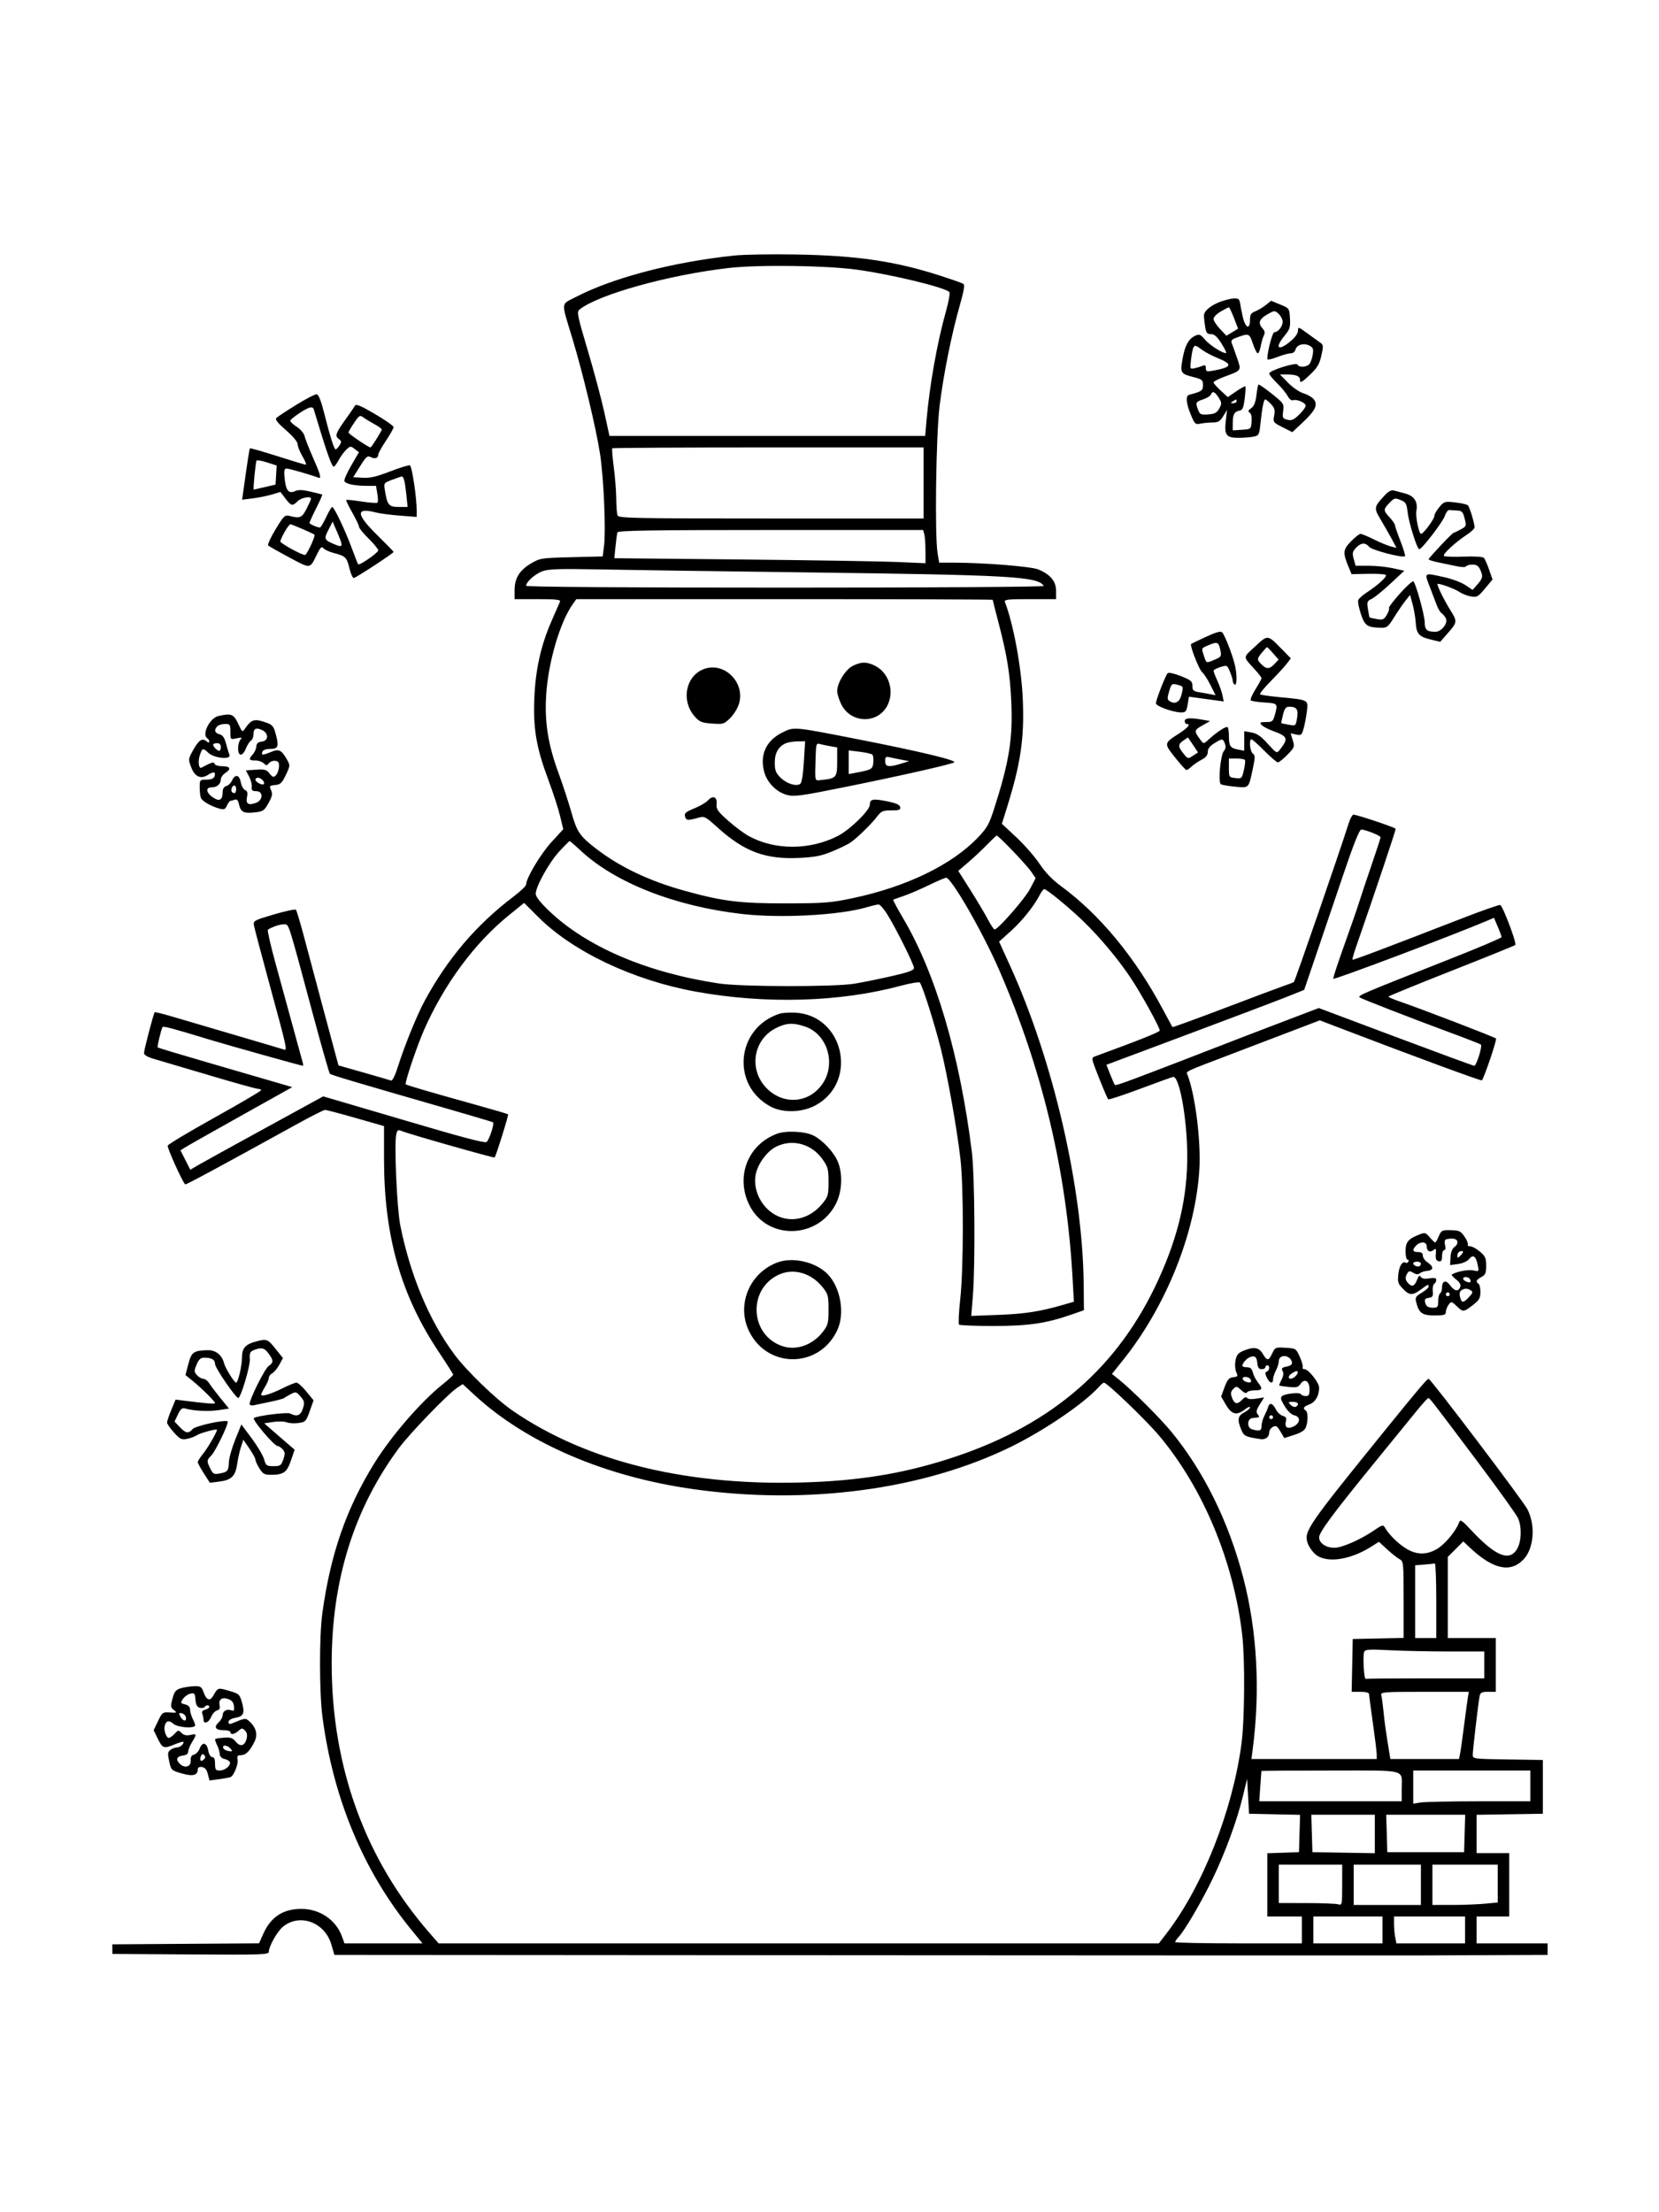<svg xmlns="http://www.w3.org/2000/svg" width="864" height="1152" viewBox="0 0 864 1152" version="1.1">
	<path d="M 382.578 133.057 C 350.632 136.382, 319.176 144.613, 299.761 154.726 C 291.953 158.793, 292.124 156.527, 298.131 176.369 C 303.627 194.523, 310.569 223.536, 312.519 236.500 C 314.431 249.214, 315.592 276.107, 314.579 284.214 L 313.885 289.768 297.663 290.160 C 282.037 290.537, 281.266 290.654, 276.658 293.354 C 270.598 296.906, 268.009 301.064, 268.004 307.250 L 268 312 280.107 312 C 289.416 312, 292.088 312.289, 291.669 313.250 C 291.370 313.938, 289.354 318.550, 287.191 323.500 C 281.657 336.165, 278.836 348.946, 278.253 364 C 277.649 379.602, 279.366 389.495, 285.550 406.025 C 288.009 412.600, 290.769 421.094, 291.683 424.900 L 293.343 431.819 287.165 438.562 C 281.538 444.702, 274 457.322, 274 460.601 C 274 461.333, 271.051 464.165, 267.447 466.894 C 248.018 481.602, 233.051 499.184, 221.050 521.399 C 217.126 528.662, 210.665 544.566, 207.320 555.193 C 205.790 560.054, 204.367 562.972, 203.659 562.703 C 203.021 562.460, 196.600 560.583, 189.389 558.532 L 176.278 554.802 169.500 529.651 C 165.772 515.818, 160.949 497.750, 158.781 489.500 C 156.613 481.250, 154.517 474.165, 154.124 473.754 C 153.731 473.344, 148.554 474.443, 142.619 476.196 C 132.225 479.267, 131.845 479.477, 132.269 481.942 C 132.510 483.349, 136.203 497.325, 140.474 513 C 149.518 546.190, 149.742 547.205, 147.865 546.547 C 147.114 546.284, 135.700 542.899, 122.500 539.025 C 109.300 535.152, 94.541 530.808, 89.701 529.373 C 84.862 527.938, 80.749 526.929, 80.562 527.132 C 79.960 527.781, 75 546.711, 75 548.357 C 75 549.432, 76.856 550.475, 80.750 551.588 C 83.912 552.493, 96.889 556.330, 109.587 560.116 C 122.286 563.902, 133.423 567, 134.337 567 C 135.252 567, 135.985 567.337, 135.967 567.750 C 135.948 568.163, 125.109 574.528, 111.879 581.897 C 98.649 589.265, 87.604 595.868, 87.335 596.570 C 86.948 597.578, 94.902 615.236, 96.433 616.766 C 96.769 617.103, 114.452 607.572, 153.754 585.871 C 161.593 581.542, 168.568 577.992, 169.254 577.983 C 169.939 577.974, 177.138 579.867, 185.250 582.189 L 200 586.413 200 603.520 C 200 643.590, 208.744 674.430, 228.479 703.969 C 232.616 710.160, 236 715.517, 236 715.873 C 236 716.230, 233.497 718.518, 230.439 720.959 C 219.230 729.903, 203.778 747.751, 195.027 761.859 C 180.373 785.487, 172.133 809.205, 167.880 840 C 166.245 851.838, 166.272 881.368, 167.928 894 C 173.505 936.517, 189.309 974.429, 214.098 1004.750 L 220.026 1012 199.714 1012 L 179.402 1012 178.112 1008.434 C 174.987 999.790, 166.556 994.044, 157 994.044 C 147.353 994.044, 140.990 998.247, 137.007 1007.251 L 134.917 1011.976 96.708 1012.238 L 58.500 1012.500 58.512 1015 L 58.524 1017.500 99.262 1017.761 C 136.575 1018, 140 1017.884, 140 1016.371 C 140 1013.587, 144.299 1005.926, 147.259 1003.436 C 155.942 996.129, 169.178 1000.924, 172.574 1012.606 L 174.142 1018 447.321 1018.184 C 597.569 1018.285, 729.500 1018.325, 740.500 1018.273 C 751.500 1018.220, 770.737 1018.138, 783.250 1018.089 L 806 1018 806 1015 L 806 1012 787.500 1012 L 769 1012 769 1005 L 769 998 777.500 998 L 786 998 786 981.500 L 786 965 777.500 965 L 769 965 769 955.024 L 769 945.047 786.250 944.774 L 803.500 944.500 803.500 930.500 L 803.500 916.500 785.250 916.227 C 767.421 915.961, 767 915.906, 767 913.840 C 767 911.377, 769.903 886.569, 770.579 883.250 C 770.963 881.370, 771.693 881, 775.019 881 L 779 881 779 867 L 779 853 766.500 853 L 754 853 754 831.882 L 754 810.765 758.040 806.725 L 762.080 802.685 765.290 805.717 C 777.467 817.220, 786.539 819.266, 793.438 812.064 C 798.866 806.399, 799.801 794.318, 795.462 785.927 C 793.116 781.390, 745.099 718, 744.008 718 C 743.243 718, 738.385 723.730, 722 743.955 C 680.720 794.912, 678.993 797.420, 681.002 803.507 C 681.624 805.392, 683.488 808.074, 685.143 809.467 C 690.713 814.154, 702.986 812.453, 714.065 805.459 L 718.148 802.882 722.430 806.828 C 724.785 808.999, 727.676 811.292, 728.856 811.923 C 730.938 813.037, 731 813.647, 731 833.006 L 731 852.942 717.750 853.221 L 704.500 853.500 704.222 867.250 L 703.944 881 708.472 881 C 711.419 881, 713.005 881.436, 713.016 882.250 C 713.024 882.938, 713.924 889.787, 715.016 897.471 C 716.107 905.155, 717 912.468, 717 913.721 L 717 916 684.371 916 L 651.742 916 652.363 911.250 C 656.408 880.319, 654.736 849.393, 647.526 821.723 C 639.877 792.374, 626.989 766.217, 609.969 745.500 C 604.125 738.388, 589.527 723.844, 582.800 718.434 L 579.100 715.458 584.662 708.523 C 607.322 680.265, 622.631 642.075, 624.631 608.816 C 625.505 594.291, 622.467 570.101, 618.472 559.773 C 617.685 557.739, 615.700 558.663, 644 547.880 C 655.825 543.375, 670.416 537.808, 676.423 535.510 L 687.347 531.331 698.923 535.761 C 736.442 550.120, 771.350 562.983, 771.741 562.592 C 772.888 561.445, 779.672 541.419, 779.122 540.803 C 778.487 540.091, 740.532 525.496, 729.274 521.635 C 725.850 520.461, 723.053 519.275, 723.060 519 C 723.066 518.725, 737.793 512.698, 755.786 505.606 C 773.779 498.515, 788.800 492.440, 789.166 492.106 C 790.040 491.310, 782.657 471.719, 781.314 471.271 C 780.745 471.082, 772.004 474.136, 761.890 478.059 C 719.533 494.487, 704.734 500.068, 704.404 499.737 C 704.211 499.544, 704.905 496.937, 705.945 493.943 C 716.147 464.594, 727.133 431.806, 726.850 431.552 C 725.770 430.580, 705.718 423.927, 704.794 424.235 C 704.187 424.438, 703.132 426.380, 702.449 428.552 C 698.087 442.427, 674.428 510.955, 673.832 511.440 C 673.649 511.589, 671.475 512.405, 669 513.255 C 666.525 514.105, 652.431 519.388, 637.680 524.997 C 622.929 530.605, 610.743 535.038, 610.600 534.847 C 610.457 534.656, 608.179 530.450, 605.537 525.500 C 591.076 498.401, 572.734 476.233, 552.494 461.388 C 548.028 458.113, 544.363 454.296, 541.385 449.821 C 538.941 446.148, 533.528 439.955, 529.357 436.060 L 521.772 428.977 524.347 420.738 C 531.563 397.655, 533.490 384.669, 532.684 364.555 C 532.019 347.972, 527.876 325.264, 523.376 313.537 C 522.863 312.201, 524.563 312, 536.393 312 L 550 312 550 307.687 C 550 302.720, 547.067 299.178, 540.780 296.552 C 537.037 294.988, 512.702 293.027, 496.811 293.009 L 489.123 293 488.311 288.250 C 486.745 279.081, 487.451 226.640, 489.347 211.294 C 491.370 194.918, 495.554 174.102, 499.856 159.012 C 502.051 151.314, 502.534 148.327, 501.673 147.787 C 501.028 147.383, 495.550 145.459, 489.500 143.512 C 466.071 135.974, 446.259 133.071, 414.500 132.524 C 401.850 132.306, 387.485 132.546, 382.578 133.057 M 379.500 139.559 C 348.337 143.120, 311.678 153.320, 301.832 161.170 C 300.299 162.393, 300.642 164.106, 306.105 182.478 C 309.372 193.466, 313.252 207.978, 314.727 214.728 L 317.408 227 399.619 227 L 481.829 227 482.495 219.250 C 484.080 200.801, 488.038 178.527, 492.638 162.180 C 494.130 156.879, 494.881 152.505, 494.380 152.036 C 491.719 149.544, 463.984 142.854, 446.307 140.440 C 430.055 138.220, 395.233 137.761, 379.500 139.559 M 637.939 156.353 C 631.874 158.004, 626.997 161.559, 627.011 164.318 C 627.017 165.518, 627.301 168.188, 627.642 170.250 C 628.157 173.365, 628.667 174, 630.653 174 C 632.411 174, 633.830 175.239, 636.011 178.678 C 637.642 181.251, 638.801 183.532, 638.586 183.748 C 637.711 184.622, 630.075 179.877, 627.575 176.907 C 625.218 174.105, 624.612 173.856, 622.502 174.817 C 619.013 176.407, 617.092 179.911, 615.853 186.943 C 614.572 194.215, 614.842 194.657, 621.621 196.386 C 626.057 197.518, 626.500 197.895, 626.500 200.541 C 626.500 203.436, 625.940 203.827, 619.250 205.605 C 617.380 206.102, 617.736 210.098, 620.171 215.957 C 622.221 220.890, 622.507 221.149, 625.296 220.591 C 626.921 220.266, 629.775 220, 631.640 220 C 634.386 220, 635.409 219.383, 637.033 216.750 L 639.036 213.500 638.382 219.234 C 637.547 226.558, 638.635 228, 644.997 228 C 647.611 228, 651.105 227.729, 652.762 227.398 C 655.590 226.832, 655.811 226.449, 656.370 221.148 C 657.292 212.404, 658.151 208, 658.935 208 C 659.329 208, 660.685 209.100, 661.947 210.444 C 663.809 212.426, 664.119 213.554, 663.583 216.408 C 662.940 219.839, 663.050 219.992, 667.978 222.489 L 673.032 225.050 678.103 220.306 C 684.845 214, 686.399 211.014, 684.412 208.178 C 683.596 207.013, 681.178 205.534, 679.039 204.893 C 676.818 204.228, 673.312 201.856, 670.867 199.364 L 666.584 195 670.210 195 C 674.815 195, 677 195.839, 677 197.607 C 677 199.752, 677.838 199.334, 682.560 194.834 C 686.034 191.524, 687.183 189.541, 688.160 185.176 C 689.297 180.095, 689.243 179.581, 687.445 178.327 C 686.375 177.581, 683.362 175.406, 680.750 173.492 C 676.190 170.153, 675.999 170.103, 675.982 172.257 C 675.971 173.632, 674.449 175.758, 672.049 177.750 C 665.539 183.155, 663.669 181.283, 669.053 174.752 C 671.734 171.499, 672.069 170.409, 671.803 165.803 C 671.501 160.570, 671.488 160.552, 666.741 158.590 L 661.982 156.623 659.241 158.833 C 657.734 160.048, 655.263 161.527, 653.750 162.119 C 651.500 163, 651 163.814, 651 166.598 C 651 172.019, 648.497 170.811, 647.172 164.750 C 646.540 161.863, 645.901 158.605, 645.750 157.511 C 645.409 155.027, 643.727 154.778, 637.939 156.353 M 635.750 162.220 C 633.688 163.415, 632 165.142, 632 166.057 C 632 166.972, 633.512 169.324, 635.361 171.284 L 638.722 174.847 641.761 172.999 L 644.801 171.151 642.650 165.592 C 641.468 162.535, 640.275 160.037, 640 160.040 C 639.725 160.043, 637.813 161.024, 635.750 162.220 M 659.250 164.175 C 655.670 166.388, 655.176 168.432, 657.580 171.088 C 658.712 172.339, 658.891 173.353, 658.211 174.667 C 657.690 175.675, 656.959 178.188, 656.586 180.250 C 656.214 182.313, 655.516 184, 655.035 184 C 654.554 184, 653.401 181.713, 652.473 178.919 C 650.655 173.444, 650.420 173.369, 643.442 176.022 C 641.470 176.772, 640.977 177.469, 641.506 178.764 C 641.897 179.719, 643.125 183.137, 644.237 186.361 C 646.561 193.099, 646.759 192.801, 637.750 196.138 C 634.587 197.310, 632 198.652, 632 199.121 C 632 199.589, 633.674 201.507, 635.721 203.383 L 639.441 206.792 643.791 203.800 C 646.183 202.154, 648.328 200.995, 648.557 201.223 C 648.786 201.452, 648.640 204.302, 648.234 207.557 C 647.634 212.358, 647.118 213.545, 645.497 213.852 C 642.805 214.363, 642.033 215.793, 642.015 220.305 L 642 224.110 646.750 223.805 C 651.489 223.501, 651.501 223.491, 651.819 219.602 C 652.020 217.155, 651.647 215.397, 650.819 214.880 C 649.797 214.242, 649.975 213.722, 651.605 212.573 C 653.095 211.523, 653.890 209.574, 654.324 205.909 C 654.662 203.060, 655.143 200.524, 655.393 200.274 C 655.643 200.024, 658.758 202.152, 662.316 205.003 C 668.601 210.039, 668.770 210.296, 668.267 214.043 C 667.793 217.579, 667.974 217.955, 670.447 218.576 C 672.645 219.128, 673.778 218.638, 676.572 215.930 C 678.457 214.103, 680 212.010, 680 211.279 C 680 209.723, 675.252 207.689, 673.335 208.425 C 672.588 208.712, 671.397 207.753, 670.590 206.216 C 669.806 204.722, 667.328 201.721, 665.082 199.547 C 662.837 197.373, 661 195.099, 661 194.494 C 661 192.908, 675.313 188.439, 675.792 189.875 C 676.323 191.468, 680.529 191.272, 681.926 189.589 C 682.570 188.813, 683.352 186.607, 683.664 184.686 C 684.134 181.784, 683.857 180.994, 682.022 180.012 C 679.115 178.456, 675.372 179.468, 674.713 181.989 C 674.401 183.181, 673.350 184, 672.131 184 C 671 184, 667.807 184.893, 665.037 185.985 C 662.267 187.077, 660 187.516, 660 186.959 C 660 183.172, 662.664 173, 663.657 173 C 665.615 173, 668 170.026, 668 167.584 C 668 165.319, 665.175 161.925, 663.421 162.083 C 662.915 162.128, 661.038 163.070, 659.250 164.175 M 621.515 180.976 C 621.183 181.513, 620.636 184.279, 620.299 187.123 C 619.700 192.184, 619.737 192.282, 622.093 191.775 C 623.417 191.490, 625.288 190.926, 626.250 190.522 C 627.575 189.965, 628 190.267, 628 191.764 C 628 193.550, 628.413 193.664, 632.250 192.942 C 641.622 191.178, 642.085 189.662, 634.217 186.499 C 631.390 185.363, 627.729 183.436, 626.080 182.217 C 622.685 179.707, 622.354 179.617, 621.515 180.976 M 630.693 205.357 C 630.389 206.150, 628.534 207.329, 626.570 207.977 C 622.678 209.261, 622.519 209.604, 623.997 213.493 C 624.887 215.832, 625.451 216.082, 629.215 215.808 C 632.607 215.560, 633.736 214.964, 634.962 212.770 C 636.342 210.300, 636.329 209.779, 634.823 207.297 C 632.844 204.036, 631.451 203.382, 630.693 205.357 M 154.296 210.813 C 149.234 213.941, 144.590 217.004, 143.976 217.620 C 143.153 218.446, 144.455 220.128, 148.930 224.020 C 152.596 227.209, 155 230.097, 155 231.312 C 155 232.419, 156.144 235.276, 157.542 237.662 C 158.940 240.048, 159.713 242, 159.258 242 C 158.804 242, 152.161 239.999, 144.497 237.553 C 136.833 235.106, 130.393 233.274, 130.186 233.481 C 129.862 233.804, 129.186 238.166, 126.562 256.860 L 126.090 260.219 131.682 259.521 C 134.758 259.136, 139.246 258.228, 141.656 257.503 L 146.039 256.184 148.638 259.592 C 151.660 263.555, 152.303 263.697, 155 261 C 156.908 259.092, 162.031 258.173, 161.972 259.750 C 161.956 260.163, 160.899 262.525, 159.623 265 C 157.227 269.645, 156.221 270.066, 150.825 268.684 C 148.336 268.047, 147.828 268.531, 143.513 275.638 C 140.962 279.839, 139.241 283.631, 139.688 284.065 C 140.135 284.498, 145.099 287.312, 150.719 290.316 C 161.934 296.312, 161.293 296.381, 165.014 288.780 C 166.857 285.016, 167.544 284.344, 168.412 285.458 C 169.010 286.227, 171.525 287.382, 174 288.026 C 179.958 289.575, 180.617 290.235, 182.012 296.050 C 182.665 298.772, 183.669 301, 184.243 301 C 185.237 301, 205 288.048, 205 287.396 C 205 287.225, 201.175 283.311, 196.500 278.699 C 185.237 267.587, 185.089 264.080, 196 266.923 C 197.925 267.425, 203.438 268.138, 208.250 268.507 L 217 269.180 217.010 265.840 C 217.029 259.227, 214.554 242.766, 213.478 242.353 C 212.873 242.121, 208.203 243.544, 203.100 245.515 C 196.018 248.250, 192.652 249.027, 188.885 248.799 L 183.949 248.500 187.548 242.755 C 190.701 237.723, 191.390 237.139, 193.095 238.051 C 195.219 239.187, 196.998 238.568, 197.003 236.691 C 197.005 236.036, 198.804 232.800, 201 229.500 C 203.196 226.200, 204.995 223.008, 204.997 222.406 C 204.999 221.804, 200.640 218.750, 195.310 215.619 C 187.932 211.284, 185.442 210.246, 184.871 211.266 C 184.459 212.003, 182.516 214.832, 180.554 217.553 C 174.847 225.469, 174.265 226.989, 176.355 228.518 C 177.879 229.632, 177.946 230.114, 176.825 231.908 C 176.107 233.059, 175.190 234, 174.787 234 C 173.992 234, 171.897 227.307, 168.527 214.002 C 167.149 208.561, 165.857 205.435, 164.937 205.314 C 164.147 205.210, 159.358 207.685, 154.296 210.813 M 642 209 C 640.718 209.828, 640.754 209.972, 642.250 209.985 C 643.212 209.993, 644 209.550, 644 209 C 644 207.780, 643.887 207.780, 642 209 M 156 215.105 C 153.525 216.727, 151.358 218.469, 151.184 218.975 C 151.010 219.481, 152.482 220.931, 154.454 222.198 C 156.449 223.479, 158.288 225.609, 158.600 227 C 158.907 228.375, 160.643 232.875, 162.457 237 C 167.043 247.430, 167.606 249.447, 165.733 248.728 C 161.732 247.192, 150.614 244, 149.267 244 C 148.045 244, 147.839 244.978, 148.223 248.967 C 148.841 255.403, 150.309 257.272, 153.575 255.784 C 155.388 254.958, 157.444 255.015, 161.749 256.013 C 164.912 256.745, 167.641 257.446, 167.814 257.570 C 167.987 257.694, 166.496 261.037, 164.500 265 C 162.504 268.963, 161.013 272.323, 161.186 272.467 C 162.569 273.621, 166.191 275, 166.819 274.612 C 167.247 274.348, 168.664 271.852, 169.969 269.066 C 171.274 266.280, 172.643 264, 173.012 264 C 174.005 264, 179.871 276.346, 183.226 285.496 C 184.839 289.894, 186.331 293.664, 186.541 293.875 C 187.248 294.581, 197 287.806, 197 286.608 C 197 285.957, 194.750 283.209, 192 280.500 C 189.250 277.791, 187 275.039, 187 274.384 C 187 273.728, 185.414 270.385, 183.475 266.955 C 181.535 263.524, 180.115 260.551, 180.319 260.348 C 180.522 260.145, 184.129 260.513, 188.333 261.167 C 192.538 261.820, 196.253 262.081, 196.588 261.745 C 196.924 261.409, 196.889 259.304, 196.511 257.067 L 195.824 253 191.037 253 C 184.672 253, 179.934 251.990, 179.367 250.513 C 179.113 249.852, 180.713 246.203, 182.923 242.405 L 186.941 235.500 184.722 233.809 C 182.622 232.207, 182.392 232.223, 180.381 234.112 C 179.213 235.209, 177.422 237.658, 176.401 239.553 C 175.380 241.449, 174.230 243, 173.844 243 C 172.720 243, 170.072 235.431, 163.437 213.250 C 162.874 211.371, 160.975 211.845, 156 215.105 M 184.398 220.227 C 182.804 222.577, 181.500 224.828, 181.500 225.228 C 181.500 225.946, 191.928 233.007, 192.966 232.992 C 193.409 232.986, 197.732 226.195, 198.815 223.804 C 198.989 223.421, 197.414 222.182, 195.315 221.051 C 193.217 219.920, 190.554 218.311, 189.398 217.474 C 187.407 216.033, 187.144 216.178, 184.398 220.227 M 318.877 233.456 C 318.627 233.707, 318.972 238.094, 319.644 243.206 C 320.317 248.318, 320.897 255.726, 320.934 259.668 C 320.970 263.611, 321.273 267.548, 321.607 268.418 C 322.153 269.842, 330.133 270, 401.607 270 L 481 270 481 251.500 L 481 233 400.167 233 C 355.708 233, 319.128 233.205, 318.877 233.456 M 133.615 239.843 C 133.090 240.731, 131.705 255.011, 132.149 254.958 C 132.342 254.934, 134.975 254.340, 138 253.636 L 143.500 252.358 143.795 247.384 L 144.090 242.411 139.047 240.798 C 136.273 239.911, 133.829 239.481, 133.615 239.843 M 204.162 249.870 C 199.923 251.462, 199.838 251.583, 200.415 255.191 C 201.662 262.991, 202.486 264, 207.613 264 L 212.276 264 211.612 257.513 C 210.907 250.637, 210.194 247.924, 209.143 248.120 C 208.789 248.186, 206.548 248.974, 204.162 249.870 M 721.390 257.686 C 715.438 264.047, 715.374 264.425, 719.159 270.771 C 721.039 273.922, 723.637 278.478, 724.934 280.895 L 727.291 285.290 724.395 284.579 C 722.803 284.188, 718.841 282.548, 715.590 280.934 C 712.340 279.320, 709.169 278, 708.543 278 C 707.918 278, 705.677 279.770, 703.565 281.934 C 699.389 286.211, 699.247 287.869, 702.412 295.443 L 703.894 298.992 712.426 298.808 C 717.119 298.707, 721.302 298.969, 721.723 299.389 C 722.550 300.217, 717.788 304.589, 711.702 308.589 C 709.613 309.962, 707.659 311.726, 707.358 312.510 C 707.057 313.293, 707.675 316.524, 708.730 319.689 C 710.788 325.865, 711.985 326.702, 719.047 326.900 C 722.306 326.992, 722.876 326.549, 726.047 321.459 C 727.946 318.412, 730.592 314.540, 731.926 312.855 L 734.353 309.792 735.674 314.646 C 736.401 317.316, 737.130 321.593, 737.293 324.151 C 737.673 330.092, 738.952 331.549, 745.079 333.019 L 750.060 334.214 754.280 329.416 C 758.877 324.190, 758.958 323.477, 755.560 318.096 C 751.958 312.389, 747.890 303.998, 748.733 304.015 C 750.733 304.055, 757.781 306.702, 760.144 308.302 C 761.599 309.286, 764.299 310.331, 766.144 310.623 C 769.186 311.104, 769.865 310.714, 773.403 306.453 L 777.306 301.753 775.513 296.626 C 774.527 293.807, 773.311 291.050, 772.810 290.500 C 772.281 289.919, 767.965 289.645, 762.511 289.847 C 757.347 290.037, 752.646 289.899, 752.065 289.540 C 750.940 288.845, 757.710 282.544, 764.189 278.256 C 766.285 276.869, 767.980 275.232, 767.956 274.617 C 767.860 272.182, 765.351 263.956, 764.454 263.131 C 763.929 262.650, 760.952 261.974, 757.838 261.629 C 752.410 261.029, 752.068 261.130, 749.588 264.078 C 748.164 265.770, 747 267.842, 747 268.683 C 747 270.334, 741.313 278, 740.088 278 C 738.958 278, 737.100 268.842, 737.652 265.997 C 738.553 261.360, 736.502 258.208, 731.794 256.991 C 729.432 256.380, 726.718 255.654, 725.761 255.377 C 724.688 255.065, 723.015 255.949, 721.390 257.686 M 723.636 261.858 C 720.351 265.287, 720.358 265.828, 723.732 269.467 C 725.235 271.088, 726.474 272.883, 726.484 273.457 C 726.495 274.031, 727.790 277.788, 729.361 281.807 C 730.933 285.826, 731.988 289.345, 731.706 289.627 C 730.630 290.703, 714.580 286.533, 713.087 284.789 C 711.021 282.375, 708.782 282.538, 706.197 285.290 C 704.352 287.254, 704.184 288.082, 705.016 291.096 L 705.987 294.612 712.743 294.607 C 716.460 294.604, 722.168 295.189, 725.429 295.908 L 731.357 297.216 724.079 303.993 C 720.076 307.720, 715.666 311.287, 714.278 311.919 C 711.983 312.965, 711.816 313.445, 712.423 317.247 C 712.791 319.545, 713.183 321.495, 713.296 321.580 C 713.408 321.665, 715.089 322.021, 717.032 322.372 C 720.174 322.938, 720.750 322.692, 722.255 320.145 C 723.186 318.569, 723.684 317.017, 723.361 316.695 C 723.039 316.373, 725.617 312.935, 729.090 309.056 C 732.563 305.178, 735.724 302.341, 736.114 302.752 C 737.486 304.197, 742 320.642, 742 324.195 C 742 327.974, 743.176 329, 747.509 329 C 750.757 329, 754.295 324.419, 752.966 321.936 C 752.421 320.918, 751.418 319.729, 750.738 319.293 C 750.057 318.857, 748.913 316.925, 748.195 315 C 747.477 313.075, 745.810 308.688, 744.490 305.250 C 741.710 298.010, 741.420 298.183, 752.303 300.596 C 756.261 301.473, 761.168 303.321, 763.207 304.702 L 766.914 307.212 769.425 304.356 C 772.284 301.106, 772.464 300.112, 770.839 296.547 C 770.001 294.707, 768.908 294, 766.899 294 C 765.369 294, 763.869 294.403, 763.565 294.895 C 763.252 295.402, 761.382 295.436, 759.256 294.975 C 757.190 294.526, 752.913 293.641, 749.750 293.008 C 746.587 292.375, 744 291.590, 744 291.263 C 744 290.573, 756.255 277.582, 757 277.483 C 757.275 277.446, 758.918 276.659, 760.650 275.734 C 763.708 274.101, 763.770 273.933, 762.779 270.026 C 761.897 266.554, 761.361 265.979, 758.878 265.850 C 757.295 265.767, 755.438 265.655, 754.750 265.600 C 754.063 265.545, 753.050 266.887, 752.500 268.583 C 751.482 271.720, 740.540 286, 739.154 286 C 738.017 286, 733.692 272.220, 733.056 266.569 C 732.564 262.208, 732.140 261.492, 729.386 260.372 C 726.497 259.197, 726.084 259.303, 723.636 261.858 M 171.034 275.934 C 168.607 280.690, 168.823 281.196, 174.250 283.461 C 178.771 285.349, 178.894 284.758, 175.575 277.065 L 173.230 271.629 171.034 275.934 M 148.250 276.956 C 147.012 279.123, 146 281.363, 146 281.934 C 146 282.939, 157.021 289, 158.848 289 C 159.794 289, 164.415 279.081, 163.770 278.436 C 163.161 277.827, 152.001 272.999, 151.221 273.008 C 150.825 273.012, 149.488 274.789, 148.250 276.956 M 321.547 277.250 C 321.332 277.938, 320.882 281.241, 320.547 284.591 L 319.937 290.683 386.218 291.350 C 422.673 291.717, 459.137 292.305, 467.250 292.657 L 482 293.297 481.986 286.898 C 481.979 283.379, 481.701 279.488, 481.370 278.250 L 480.767 276 401.352 276 C 338.695 276, 321.855 276.264, 321.547 277.250 M 282.500 297.472 C 278.692 298.849, 274 303.035, 274 305.056 C 274 305.643, 325.004 306, 409.059 306 C 486.380 306, 543.886 305.624, 543.575 305.122 C 540.535 300.202, 526.911 299.427, 419.500 298.067 C 374.950 297.502, 326.800 296.812, 312.500 296.533 C 291.364 296.121, 285.752 296.296, 282.500 297.472 M 298.198 314.750 C 291.529 324.212, 285.414 345.289, 284.429 362.207 C 283.605 376.363, 285.436 387.751, 290.949 402.759 C 293.119 408.666, 296.100 417.775, 297.572 423 C 300.452 433.215, 301.934 435.392, 310.500 441.988 C 322.879 451.519, 338.122 458.765, 356.500 463.854 C 376.457 469.380, 385.258 470.470, 409.500 470.420 C 429.429 470.378, 432.693 470.122, 444.174 467.697 C 472.091 461.799, 495.748 450.332, 509.292 436.132 C 514.106 431.086, 515.165 429.192, 517.835 420.856 C 525.590 396.646, 527.536 384.468, 526.680 365.500 C 526.019 350.860, 524.478 341.304, 520.049 324.365 C 518.372 317.953, 517 312.547, 517 312.353 C 517 312.159, 468.206 312, 408.568 312 L 300.136 312 298.198 314.750 M 628.053 331.634 C 623.957 333.519, 620.473 335.194, 620.310 335.357 C 619.554 336.113, 624.457 348.672, 626.027 350 C 627.002 350.825, 628.983 353.875, 630.430 356.777 L 633.061 362.053 630.780 361.584 C 629.526 361.326, 626.813 360.844, 624.750 360.512 C 621.483 359.987, 621 359.559, 621 357.187 C 621 354.790, 620.280 354.179, 614.965 352.068 C 611.382 350.645, 608.588 350.043, 608.090 350.585 C 606.931 351.848, 602 364.521, 602 366.238 C 602 367.762, 611.010 371, 615.250 371 C 617.484 371, 617.916 370.459, 618.517 366.902 L 619.209 362.804 623.604 363.402 C 626.022 363.731, 630.094 364.286, 632.652 364.636 L 637.305 365.273 636.677 362.136 C 636.332 360.411, 635.139 357, 634.025 354.555 C 632.911 352.110, 632 349.745, 632 349.300 C 632 348.854, 633.594 347.990, 635.543 347.380 C 639.020 346.292, 639.114 346.337, 640.543 349.758 C 641.344 351.675, 642 353.838, 642 354.563 C 642 355.288, 642.450 356.160, 643 356.500 C 644.330 357.322, 644.287 350.628, 642.930 345.500 C 641.458 339.937, 637.823 330.730, 636.555 329.353 C 635.772 328.502, 633.579 329.090, 628.053 331.634 M 653.645 336.656 C 647.072 342.777, 647.011 341.468, 654.245 349.465 C 655.755 351.134, 656.993 352.808, 656.995 353.184 C 656.998 353.560, 655.580 356.152, 653.844 358.944 C 652.108 361.737, 651 364.334, 651.382 364.716 C 651.764 365.098, 654.984 365.595, 658.538 365.822 C 665.503 366.265, 665.583 366.361, 663.947 372.250 C 662.992 375.690, 662.610 376, 659.331 376 C 656.324 376, 655.946 376.230, 656.956 377.447 C 657.617 378.243, 660.260 379.665, 662.829 380.607 C 670.766 383.518, 671.137 384.522, 666.479 390.492 C 664.969 392.428, 664.792 392.337, 660.213 387.274 C 656.653 383.338, 654.582 381.906, 651.750 381.420 L 648 380.777 648 385.864 L 648 390.950 644.750 390.318 C 640.708 389.531, 640.035 388.550, 640.015 383.417 C 640.007 381.171, 639.713 379.047, 639.363 378.696 C 638.648 377.981, 633.942 381, 629.676 384.911 C 626.881 387.473, 626.836 387.479, 625.352 385.500 C 621.733 380.671, 621.775 380.254, 626.119 377.814 L 630.240 375.500 626.370 374.808 C 619.865 373.644, 617 373.855, 617 375.500 C 617 376.325, 617.450 377, 618 377 C 620.274 377, 618.704 378.981, 614.077 381.951 C 606.091 387.075, 606.091 387.075, 611.982 394.478 C 614.837 398.065, 617.499 401, 617.898 401 C 618.296 401, 619.538 400.148, 620.656 399.106 C 621.773 398.065, 624.108 396.478, 625.844 395.581 C 628.051 394.439, 629 393.229, 629 391.556 C 629 389.918, 630.062 388.507, 632.368 387.082 C 636.576 384.481, 636.870 384.490, 637.921 387.250 C 638.508 388.789, 638.340 389.998, 637.391 391.077 C 635.601 393.111, 634.304 407.452, 635.825 408.392 C 636.426 408.763, 639.791 409.336, 643.302 409.664 C 650.618 410.347, 650.223 410.762, 652.520 400 C 653.724 394.360, 653.715 393.353, 652.454 392.390 C 650.956 391.246, 650.388 385, 651.781 385 C 652.211 385, 655.234 387.700, 658.500 391 C 661.766 394.300, 664.923 397, 665.516 397 C 666.109 397, 668.340 395.212, 670.473 393.027 C 674.185 389.227, 674.305 388.900, 673.250 385.464 L 672.148 381.874 675.009 382.502 C 677.652 383.082, 677.952 382.840, 678.940 379.315 C 679.529 377.217, 680.287 373.200, 680.626 370.389 C 681.356 364.340, 681.629 364.481, 666.357 363.036 C 661.100 362.539, 656.539 361.873, 656.222 361.556 C 655.905 361.239, 658.406 358.172, 661.780 354.740 C 665.154 351.308, 668.894 347.227, 670.092 345.671 L 672.269 342.842 667.385 337.846 C 660.138 330.434, 660.309 330.449, 653.645 336.656 M 630 335.727 C 625.454 337.632, 625.620 337.319, 626.978 341.433 C 628.339 345.558, 628.013 345.439, 632.657 343.499 C 635.981 342.110, 636.201 341.757, 635.606 338.780 C 634.729 334.397, 634.053 334.028, 630 335.727 M 657.263 339.769 C 654.516 343.124, 654.500 343.500, 657 346 C 659.584 348.584, 661.159 348.524, 663.774 345.741 L 665.896 343.482 663.066 340.241 C 661.510 338.458, 660.071 337.009, 659.868 337.019 C 659.666 337.030, 658.494 338.267, 657.263 339.769 M 443.984 346.824 C 440.203 348.803, 436 355.685, 436 359.896 C 436 361.256, 436.927 364.284, 438.060 366.624 C 443.200 377.241, 458.143 377.083, 462.621 366.364 C 465.640 359.140, 462.681 350.401, 456.016 346.854 C 451.625 344.518, 448.406 344.510, 443.984 346.824 M 367.604 348.078 C 357.320 351.014, 354.230 364.630, 361.900 373.215 C 364.337 375.942, 365.503 376.409, 370.833 376.794 C 376.731 377.221, 377.092 377.108, 380.392 373.808 C 382.364 371.836, 384.317 368.536, 384.989 366.040 C 387.821 355.525, 377.797 345.168, 367.604 348.078 M 608.886 359.987 C 607.837 363.488, 607.866 364.306, 609.068 365.084 C 611.974 366.966, 614.397 365.655, 615.329 361.696 C 616.356 357.332, 616.382 357.385, 612.815 356.490 C 610.346 355.870, 610.037 356.145, 608.886 359.987 M 668.173 372.218 C 667.584 374.537, 667.192 376.503, 667.301 376.585 C 667.410 376.667, 669.146 377.032, 671.157 377.395 C 674.811 378.055, 674.816 378.051, 675.516 373.904 C 676.276 369.409, 675.314 368.044, 671.372 368.015 C 669.702 368.003, 669.013 368.908, 668.173 372.218 M 113.727 372.868 C 109.177 373.905, 104.903 382.586, 108 384.500 C 108.550 384.840, 109 385.597, 109 386.181 C 109 386.856, 108.456 386.794, 107.513 386.011 C 105.291 384.167, 103.552 385.318, 100.611 390.581 C 98.008 395.237, 97.989 395.405, 99.584 399.581 C 101.505 404.612, 104.634 405.941, 108.536 403.385 C 111.288 401.581, 112.587 402.028, 111.655 404.457 C 111.276 405.445, 109.792 406, 107.531 406 C 104.090 406, 104 406.100, 104 409.918 C 104 412.073, 104.280 414.565, 104.621 415.455 C 105.293 417.205, 109.664 419.757, 114.239 421.068 C 116.696 421.773, 117.249 421.547, 118.208 419.444 C 118.820 418.100, 119.662 417, 120.079 417 C 120.495 417, 121.506 416.743, 122.323 416.429 C 123.372 416.027, 124.008 416.762, 124.483 418.923 C 125.357 422.900, 126.980 423.710, 132.743 423.045 C 137.072 422.546, 137.666 422.138, 139.855 418.165 C 141.799 414.636, 142.044 413.392, 141.170 411.475 C 140.175 409.290, 140.330 409.097, 143.299 408.810 C 146.037 408.545, 146.840 407.787, 148.856 403.564 C 151.141 398.778, 151.159 398.536, 149.473 395.564 C 146.619 390.535, 145.253 389.867, 141.245 391.542 C 136.835 393.385, 135.918 393.376, 136.638 391.500 C 136.995 390.571, 138.517 390, 140.638 390 C 144.851 390, 145.322 388.854, 143.688 382.574 C 142.584 378.329, 141.929 377.474, 138.953 376.400 C 132.510 374.072, 131.027 374.473, 127.560 379.481 C 126.254 381.367, 126.100 381.271, 124.344 377.481 C 121.695 371.762, 120.624 371.297, 113.727 372.868 M 113.200 378.200 C 111.341 380.059, 111.775 381.727, 114.283 382.356 C 115.944 382.773, 116.879 384.096, 117.715 387.215 C 118.347 389.572, 119.150 392.239, 119.498 393.142 C 120.487 395.707, 111.534 394.851, 108.606 392.100 C 105.658 389.330, 105.348 389.415, 104.050 393.347 C 103.006 396.512, 103.513 400.464, 104.873 399.760 C 110.587 396.803, 111.360 396.579, 111.754 397.762 C 111.981 398.443, 113.678 399, 115.524 399 C 119.856 399, 120.636 400.354, 117.491 402.414 C 116.121 403.312, 115 404.846, 115 405.823 C 115 408.266, 113.049 410, 110.300 410 C 106.541 410, 107.448 413.345, 111.884 415.842 C 114.647 417.397, 115.958 416.218, 115.985 412.156 C 115.994 410.713, 116.721 409.624, 117.878 409.322 C 118.911 409.052, 120.251 407.744, 120.857 406.415 C 122.445 402.929, 124.667 403.411, 125.416 407.403 C 125.767 409.275, 126.772 411.082, 127.649 411.419 C 128.828 411.871, 129.086 412.819, 128.639 415.053 C 127.924 418.628, 129.383 419.565, 133.328 418.066 C 137.099 416.632, 137.176 412, 133.428 412 C 131.350 412, 130.908 411.569, 131.121 409.750 C 131.267 408.512, 130.634 406.080, 129.716 404.345 L 128.047 401.190 133.273 400.821 C 137.803 400.501, 138.751 400.766, 140.385 402.805 C 142.002 404.824, 142.469 404.959, 143.673 403.756 C 144.444 402.985, 145.171 401.037, 145.288 399.428 C 145.454 397.139, 145.046 396.437, 143.412 396.203 C 142.264 396.038, 140.757 396.588, 140.063 397.424 C 138.952 398.763, 138.625 398.768, 137.329 397.472 C 136.520 396.662, 134.539 396, 132.929 396 C 129.569 396, 129.330 395.397, 131.668 392.814 C 132.586 391.800, 133.408 389.965, 133.495 388.735 C 133.611 387.109, 134.383 386.414, 136.327 386.184 C 139.985 385.751, 140.049 381.799, 136.425 380.148 C 133.263 378.707, 132 379.382, 132 382.509 C 132 383.825, 131.411 385.260, 130.691 385.700 C 129.971 386.140, 128.792 387.962, 128.070 389.750 C 126.331 394.056, 124 394.027, 124 389.700 C 124 387.885, 124.563 385.813, 125.250 385.095 C 126.272 384.028, 125.907 383.914, 123.250 384.474 C 120.003 385.158, 120 385.156, 120 381.079 C 120 377.278, 119.809 377, 117.200 377 C 115.660 377, 113.860 377.540, 113.200 378.200 M 407.288 381.526 C 398.978 385.696, 395.607 393.112, 397.993 401.976 C 399.493 407.544, 404.376 412.486, 409.830 413.954 C 413.569 414.961, 416.864 414.519, 439.270 410.006 C 467.706 404.279, 494.802 398.174, 496.899 397.022 C 498.721 396.021, 479.584 391.406, 447.500 385.108 C 412.837 378.303, 413.578 378.369, 407.288 381.526 M 616.250 385.674 C 613.420 387.649, 613.432 388.778, 616.324 392.392 C 618.598 395.234, 618.683 395.254, 621.276 393.555 L 623.914 391.827 621.324 387.913 C 619.900 385.761, 618.682 384.024, 618.617 384.052 C 618.553 384.081, 617.487 384.811, 616.250 385.674 M 409.500 386.945 C 405.497 388.584, 403.500 391.959, 403.500 397.086 C 403.500 401.171, 403.987 402.447, 406.500 404.958 C 409.622 408.076, 414.596 409.659, 416.748 408.220 C 417.538 407.691, 418.235 403.468, 418.650 396.692 L 419.304 386 415.402 386.063 C 413.256 386.098, 410.600 386.495, 409.500 386.945 M 111 387.800 C 111 388.835, 113.165 391, 114.200 391 C 114.640 391, 115 390.100, 115 389 C 115 387.667, 114.333 387, 113 387 C 111.900 387, 111 387.360, 111 387.800 M 424.806 393.433 C 424.381 407.774, 424.078 406.542, 427.934 406.155 C 435.536 405.392, 436 404.844, 436 396.636 L 436 389.223 432.250 388.558 C 430.188 388.192, 427.712 387.662, 426.750 387.379 C 425.222 386.930, 424.975 387.697, 424.806 393.433 M 442 396.930 L 442 403.091 445.750 402.390 C 453.974 400.852, 454.482 400.554, 454.823 397.057 C 455 395.236, 454.775 393.391, 454.323 392.958 C 453.870 392.525, 450.913 391.855, 447.750 391.470 L 442 390.770 442 396.930 M 461 396.392 C 461 399.394, 462.861 399.661, 469.500 397.611 L 473.500 396.375 469.500 395.619 C 467.300 395.204, 464.488 394.620, 463.250 394.323 C 461.354 393.868, 461 394.193, 461 396.392 M 640 399.891 C 640 404.702, 640.054 404.788, 643.381 405.176 C 646.661 405.559, 646.792 405.437, 647.795 401.052 C 648.364 398.566, 648.616 396.188, 648.356 395.766 C 648.095 395.345, 646.109 395, 643.941 395 L 640 395 640 399.891 M 133 405.965 C 133 407.215, 136.547 409.120, 137.360 408.307 C 138.234 407.433, 136.039 405, 134.378 405 C 133.620 405, 133 405.434, 133 405.965 M 120.676 410.402 C 120.111 411.874, 120.758 413, 122.167 413 C 122.625 413, 123 412.100, 123 411 C 123 408.707, 121.477 408.315, 120.676 410.402 M 368.610 416.879 C 367.638 417.953, 364.453 419.801, 361.533 420.987 C 357.231 422.733, 356.320 423.507, 356.729 425.071 C 357.307 427.284, 358.071 427.386, 363.264 425.944 C 366.988 424.909, 367.103 424.966, 374.024 431.199 C 387.726 443.540, 398.825 447.620, 416.331 446.749 C 424.561 446.340, 427.848 445.683, 433.571 443.304 C 437.460 441.687, 441.699 439.624, 442.991 438.719 C 446.500 436.261, 453.788 429.144, 456.684 425.348 C 458.974 422.345, 459.748 422, 464.192 422 C 468.324 422, 469.092 421.717, 468.818 420.294 C 468.583 419.071, 466.654 418.217, 462.011 417.277 C 454.593 415.775, 453 416.089, 453 419.049 C 453 421.998, 442.531 432.191, 436.213 435.392 C 421.627 442.783, 403.585 442.798, 390.045 435.428 C 387.513 434.050, 382.620 430.409, 379.173 427.339 C 373.720 422.481, 372.944 421.353, 373.202 418.657 C 373.565 414.885, 371.232 413.982, 368.610 416.879 M 699.142 456.750 C 694.547 470.363, 688.182 489.146, 684.997 498.490 L 679.207 515.481 669.853 519.218 C 664.709 521.274, 641.537 530.049, 618.359 538.718 L 576.219 554.481 578.193 559.490 C 579.279 562.246, 580.366 564.699, 580.609 564.942 C 581.223 565.557, 587.112 563.355, 648.500 539.557 C 651.800 538.278, 661.774 534.464, 670.665 531.082 L 686.830 524.932 726.876 539.966 C 748.902 548.235, 767.304 555, 767.770 555 C 768.924 555, 772.143 544.713, 771.229 543.948 C 770.828 543.613, 762.850 540.513, 753.500 537.060 C 735.124 530.272, 708.758 520.012, 708.083 519.387 C 707.038 518.417, 709.016 517.576, 754.750 499.557 C 769.737 493.652, 782 488.448, 782 487.993 C 782 487.538, 781.111 485.093, 780.025 482.559 L 778.051 477.952 774.275 479.560 C 757.372 486.759, 694.962 510.295, 694.363 509.696 C 694.134 509.467, 696.651 501.747, 699.957 492.539 C 703.262 483.331, 706.833 473.031, 707.893 469.649 C 708.953 466.267, 711.886 457.482, 714.410 450.127 C 716.935 442.772, 719 436.421, 719 436.013 C 719 435.149, 711.125 432, 708.965 432 C 707.938 432, 704.983 439.445, 699.142 456.750 M 514 439.922 C 511.525 442.475, 507.150 446.574, 504.278 449.031 L 499.056 453.500 505.394 463.513 C 508.880 469.020, 512.965 475.882, 514.471 478.763 C 515.977 481.643, 517.553 484, 517.972 484 C 519.777 484, 533.768 468.011, 536.434 462.903 L 539.354 457.306 537.027 453.903 C 534.449 450.132, 519.850 434.918, 519.023 435.141 C 518.736 435.219, 516.475 437.370, 514 439.922 M 291.164 443.511 C 285.881 449.291, 279 461.713, 279 465.470 C 279 466.881, 281.424 470, 285.750 474.155 C 305.388 493.015, 336.939 506.523, 374.500 512.151 C 386.228 513.909, 434.514 513.979, 445 512.254 C 449.125 511.576, 457.788 509.815, 464.250 508.341 C 473.166 506.308, 476 505.280, 475.999 504.081 C 475.998 502.190, 466.135 482.465, 461.834 475.750 C 460.161 473.137, 458.245 471, 457.577 471 C 456.909 471, 454.144 471.649, 451.432 472.443 C 437.158 476.618, 406.721 478.265, 386.500 475.956 C 351.510 471.962, 320.279 459.684, 302.310 442.860 C 299.455 440.187, 296.913 438, 296.660 438 C 296.407 438, 293.934 440.480, 291.164 443.511 M 483.500 461.055 C 479.100 463.191, 473.250 465.689, 470.500 466.605 C 467.750 467.520, 465.350 468.396, 465.168 468.550 C 464.985 468.705, 467.382 473.159, 470.495 478.448 C 487.417 507.201, 499.917 549.812, 506.152 600 C 507.639 611.967, 507.957 658.844, 506.661 674.879 L 505.821 685.257 520.161 684.712 C 533.819 684.193, 541.807 682.942, 553.868 679.436 L 559.275 677.864 558.597 665.682 C 555.490 609.862, 542.839 556.766, 520.311 505 C 511.710 485.235, 495.390 456.898, 492.715 457.085 C 492.047 457.132, 487.900 458.918, 483.500 461.055 M 541.372 466.250 C 538.386 472.025, 532.263 479.623, 526.223 485.047 L 520.325 490.343 526.048 502.922 C 548.595 552.479, 563.911 618.805, 564.376 668.899 L 564.500 682.298 557.963 684.575 C 544.806 689.159, 535.609 690.500, 517.333 690.500 C 507.892 690.500, 499.841 690.175, 499.443 689.777 C 499.046 689.379, 499.346 683.304, 500.110 676.277 C 501.846 660.315, 501.891 618.402, 500.188 603.500 C 498.414 587.985, 493.563 560.642, 490.074 546.500 C 486.953 533.851, 480.371 513.067, 479.047 511.683 C 478.617 511.233, 474.043 512.001, 468.883 513.389 C 437.341 521.874, 398.715 522.973, 362.500 516.414 C 329.830 510.497, 298.409 495.617, 280.232 477.453 L 272.964 470.190 265.232 476.437 C 247.206 490.999, 231.306 512.485, 220.756 536.535 C 217.025 545.040, 210.658 563.992, 211.312 564.646 C 211.789 565.122, 224.005 568.699, 246.857 575.054 C 256.404 577.709, 264.389 580.056, 264.603 580.270 C 264.980 580.646, 258.310 602.023, 257.592 602.741 C 257.203 603.130, 212.911 590.535, 209.262 588.997 C 207.342 588.188, 206.935 588.412, 206.391 590.577 C 205.220 595.244, 206.692 629.165, 208.450 638 C 213.649 664.137, 223.634 687.924, 236.784 705.500 C 243.275 714.176, 258.332 728.681, 267.074 734.679 C 306.400 761.663, 359.695 774.379, 422.740 771.821 C 450.958 770.676, 473.531 766.653, 498 758.406 C 548.507 741.384, 582.585 711.613, 603.248 666.461 C 613.702 643.617, 618.418 623.287, 618.319 601.500 C 618.231 582.337, 614.184 560.103, 610.911 560.801 C 610.135 560.967, 602.343 563.785, 593.595 567.063 C 584.847 570.341, 577.433 572.766, 577.119 572.452 C 576.805 572.138, 574.673 567.153, 572.383 561.374 C 568.264 550.986, 568.242 550.859, 570.359 550.084 C 593.481 541.625, 604 537.419, 604 536.634 C 604 534.954, 594.107 517.071, 588.784 509.127 C 582.212 499.321, 572.955 488.246, 564.329 479.869 C 557.104 472.854, 545.128 463, 543.826 463 C 543.400 463, 542.295 464.462, 541.372 466.250 M 143.322 482.308 C 141.574 482.963, 139.856 483.793, 139.505 484.150 C 139.153 484.508, 140.948 492.383, 143.494 501.650 C 146.039 510.918, 150.151 525.925, 152.631 535 C 155.112 544.075, 157.364 552.288, 157.638 553.250 C 157.911 554.212, 157.942 555, 157.707 555 C 156.955 555, 117.796 544.028, 109.500 541.493 C 90.417 535.661, 84.994 534.207, 84.662 534.833 C 83.852 536.361, 81.755 545.088, 82.112 545.444 C 82.325 545.656, 95.100 549.491, 110.500 553.965 C 125.900 558.440, 141.583 563.005, 145.352 564.110 L 152.204 566.120 125.352 581.134 C 110.583 589.392, 97.486 596.801, 96.246 597.600 L 93.992 599.051 96.546 604.091 L 99.100 609.131 103.300 606.675 C 105.610 605.324, 121.187 596.729, 137.915 587.575 L 168.329 570.931 182.415 575.062 C 190.162 577.334, 203.025 581.122, 211 583.479 C 240.495 592.198, 251.941 595.237, 253.313 594.710 C 254.557 594.233, 257.584 585.250, 256.773 584.440 C 256.599 584.265, 246.116 581.144, 233.478 577.503 C 185.739 563.749, 172.480 559.806, 171.805 559.163 C 171.422 558.798, 167.485 545, 163.056 528.500 C 150.152 480.434, 150.491 481.524, 148.378 481.308 C 147.345 481.202, 145.070 481.652, 143.322 482.308 M 405.994 527.882 C 383.339 535.247, 380.512 565.248, 401.432 576.293 C 407.875 579.695, 417.925 579.357, 424.899 575.503 C 447.200 563.180, 439.373 528.541, 414.014 527.330 C 410.982 527.185, 407.372 527.434, 405.994 527.882 M 403.794 535.543 C 392.488 541.430, 389.944 556.398, 398.617 565.998 C 407.382 575.699, 421.464 574.811, 428.546 564.111 C 435.491 553.616, 430.768 538.494, 419.328 534.596 C 412.968 532.429, 409.352 532.649, 403.794 535.543 M 404.627 590.407 C 389.306 596.111, 382.888 612.979, 390.399 627.801 C 399.516 645.792, 425.660 645.393, 435.207 627.118 C 438.669 620.491, 439.044 610.895, 436.094 604.399 C 433.934 599.644, 428.362 593.756, 423.779 591.386 C 419.397 589.119, 409.451 588.611, 404.627 590.407 M 404.287 597.087 C 399.364 599.524, 394.468 606.272, 393.510 611.939 C 392.154 619.968, 396.603 628.800, 404 632.761 C 412.119 637.109, 421.930 634.654, 428.394 626.657 C 431.236 623.142, 431.500 622.192, 431.500 615.497 C 431.500 608.987, 431.168 607.702, 428.487 603.840 C 422.832 595.696, 412.770 592.888, 404.287 597.087 M 749.330 643.750 C 748.584 645.538, 747.733 647, 747.439 647 C 747.145 647, 745.866 645.793, 744.597 644.318 C 742.408 641.773, 742.118 641.705, 738.895 642.983 C 733.324 645.192, 732 646.857, 732 651.655 C 732 654.046, 732.476 656, 733.059 656 C 733.641 656, 733.835 656.457, 733.490 657.016 C 733.144 657.575, 732.534 657.830, 732.133 657.582 C 730.432 656.531, 728.746 659.073, 728.255 663.430 C 727.788 667.570, 728.052 668.445, 730.551 671.053 C 733.997 674.650, 735.626 674.727, 740 671.500 C 743.838 668.668, 744 668.609, 744 670.034 C 744 670.602, 742.392 672.016, 740.427 673.175 C 737.371 674.979, 736.947 675.661, 737.495 677.892 C 738.939 683.773, 740.584 685, 747.023 685 C 752.123 685, 753 684.735, 753 683.191 C 753 682.196, 753.642 680.509, 754.426 679.441 C 755.814 677.552, 755.931 677.576, 758.844 680.359 C 762.043 683.415, 762.272 683.381, 767.750 679.062 C 770.367 676.999, 771 675.781, 771 672.809 C 771 670.779, 770.550 668.840, 770 668.500 C 768.378 667.497, 768.838 666.425, 771.500 665 C 773.604 663.874, 774 662.942, 774 659.111 C 774 655.214, 773.534 654.162, 770.750 651.783 C 768.962 650.255, 766.686 649.004, 765.691 649.002 C 764.696 649.001, 764.126 648.605, 764.424 648.123 C 764.722 647.640, 763.961 645.776, 762.733 643.980 C 760.747 641.076, 759.957 640.703, 755.594 640.607 C 750.964 640.506, 750.611 640.683, 749.330 643.750 M 752.685 645.648 C 752.328 646.005, 752.302 647.355, 752.627 648.648 C 752.980 650.058, 752.773 651, 752.108 651 C 751.499 651, 751 652.383, 751 654.073 C 751 656.472, 750.616 657.067, 749.250 656.785 C 747.932 656.512, 747.567 655.595, 747.773 653.070 C 748.006 650.210, 747.829 649.897, 746.567 650.945 C 744.724 652.474, 743 651.505, 743 648.941 C 743 646.549, 739.811 646.332, 737.571 648.571 C 735.314 650.829, 735.631 652, 738.500 652 C 740.282 652, 741 652.541, 741 653.885 C 741 654.922, 742.125 656.507, 743.500 657.408 C 746.753 659.540, 746.686 661.507, 743.351 661.783 C 741.894 661.904, 740.129 662.478, 739.429 663.059 C 738.525 663.810, 737.547 663.737, 736.048 662.807 C 734.274 661.708, 733.788 661.738, 732.985 663 C 731.616 665.152, 731.778 666.635, 733.581 668.438 C 735.483 670.340, 736.786 669.694, 738.119 666.187 C 738.870 664.211, 739.322 663.902, 739.957 664.931 C 740.538 665.870, 741.921 666.112, 744.400 665.710 C 747.074 665.276, 748 665.480, 748 666.504 C 748 667.262, 747.527 668.174, 746.948 668.532 C 746.370 668.890, 746.032 670.604, 746.198 672.341 C 746.449 674.967, 746.120 675.554, 744.250 675.820 C 741.895 676.154, 741.601 676.797, 742.607 679.418 C 742.967 680.356, 744.391 681, 746.107 681 C 748.737 681, 749 680.687, 749 677.559 C 749 675.666, 749.450 673.840, 750 673.500 C 750.550 673.160, 751 671.810, 751 670.500 C 751 666.893, 753.042 666.337, 755.235 669.348 C 757.463 672.407, 759.494 672.760, 760.455 670.256 C 760.920 669.045, 760.276 667.834, 758.351 666.300 C 756.826 665.084, 755.786 663.941, 756.039 663.760 C 758.144 662.262, 764.601 660.973, 767.173 661.538 C 770.267 662.218, 770.289 662.195, 769.629 658.893 C 768.674 654.118, 767.226 653.050, 765.149 655.589 C 764.130 656.834, 761.777 657.901, 759.321 658.230 L 755.201 658.783 755.407 654.769 C 755.532 652.343, 756.283 650.266, 757.307 649.518 C 760.058 647.506, 759.425 645, 756.167 645 C 754.608 645, 753.042 645.292, 752.685 645.648 M 760.250 651.720 C 759.563 651.966, 759 652.901, 759 653.798 C 759 655.282, 759.152 655.277, 760.690 653.738 C 762.498 651.930, 762.293 650.991, 760.250 651.720 M 404.679 657.481 C 390.065 663.077, 383.356 679.914, 390.291 693.590 C 400.155 713.044, 427.059 712.404, 436.133 692.500 C 440.059 683.887, 437.786 670.622, 431.191 663.658 C 425.047 657.171, 412.888 654.338, 404.679 657.481 M 736 657.893 C 736 659.017, 738.601 660.066, 739.402 659.264 C 740.606 658.061, 739.949 657, 738 657 C 736.900 657, 736 657.402, 736 657.893 M 406.007 663.593 C 389.290 670.842, 390.299 695.323, 407.550 701.016 C 414.854 703.427, 423.327 700.371, 428.634 693.413 C 431.218 690.026, 431.500 688.894, 431.500 681.921 C 431.500 674.798, 431.258 673.881, 428.442 670.343 C 422.615 663.021, 413.589 660.305, 406.007 663.593 M 762 665.893 C 762 666.907, 765.046 668.288, 765.743 667.590 C 765.995 667.339, 765.904 666.653, 765.541 666.067 C 764.743 664.776, 762 664.641, 762 665.893 M 761.115 671.908 C 760.198 672.489, 759.951 673.667, 760.384 675.393 C 761.202 678.652, 762.029 678.662, 765.049 675.447 C 767.072 673.295, 767.217 672.749, 765.974 671.963 C 764.135 670.800, 762.887 670.786, 761.115 671.908 M 753 674 C 753 674.550, 753.450 675, 754 675 C 754.550 675, 755 674.550, 755 674 C 755 673.450, 754.550 673, 754 673 C 753.450 673, 753 673.450, 753 674 M 133.565 698.511 C 127.747 700.013, 126 702.014, 126 707.177 C 126 711.331, 123.952 720, 122.970 720 C 121.996 720, 117.340 712.492, 116.678 709.853 C 115.619 705.633, 112.305 702.990, 108.211 703.100 C 100.800 703.299, 99.712 704.074, 98.088 710.306 L 96.594 716.041 100.547 719.271 C 105.206 723.076, 112 729.833, 112 730.661 C 112 731.199, 107.060 730.813, 95.969 729.407 L 91.437 728.833 89.219 734.186 C 87.998 737.130, 87 740.091, 87 740.766 C 87 741.442, 88.611 743.777, 90.579 745.956 C 93.723 749.435, 94.545 749.843, 97.329 749.299 C 99.073 748.958, 101.400 748.101, 102.500 747.395 C 104.446 746.147, 113 743.849, 113 744.576 C 113 745.739, 108.195 754.028, 105.811 756.978 C 104.265 758.891, 103 760.876, 103 761.390 C 103 761.904, 104.418 764.535, 106.151 767.236 L 109.302 772.146 114.401 771.496 C 120.595 770.707, 122.653 768.616, 123.546 762.207 C 123.907 759.618, 124.769 755.752, 125.461 753.616 L 126.720 749.732 129.860 754.296 C 131.587 756.807, 133 759.401, 133 760.062 C 133 760.723, 133.937 762.780, 135.082 764.632 C 136.862 767.513, 137.720 768, 141.016 768 C 147.664 768, 149.418 766.758, 151.525 760.557 L 153.443 754.916 148.971 751.076 C 146.512 748.964, 142.949 745.874, 141.053 744.209 L 137.607 741.182 142.381 740.466 C 145.007 740.072, 148.133 740.158, 149.328 740.658 C 150.522 741.157, 153.253 741.326, 155.396 741.033 C 159.091 740.528, 159.397 740.208, 161.302 734.858 L 163.311 729.216 159.535 724.608 C 157.458 722.074, 155.152 720, 154.409 720 C 153.667 720, 150.459 721.295, 147.280 722.878 C 141.039 725.987, 135.998 727.502, 136.004 726.269 C 136.006 725.846, 136.906 724.027, 138.004 722.226 C 139.102 720.425, 140 718.303, 140 717.511 C 140 716.719, 140.812 715.636, 141.805 715.104 C 142.798 714.573, 144.450 712.580, 145.475 710.677 L 147.339 707.216 144.207 703.262 C 139.416 697.212, 139.115 697.078, 133.565 698.511 M 662.580 704.750 C 660.667 708.767, 659.907 708.806, 657.659 705 C 655.645 701.591, 652.927 701.168, 647.527 703.424 C 644.799 704.564, 643.982 705.577, 643.434 708.501 C 643.048 710.560, 643.218 713.183, 643.825 714.515 C 644.799 716.653, 644.647 716.906, 642.226 717.188 C 640.041 717.443, 639.221 718.392, 637.749 722.368 L 635.948 727.235 638.516 731.618 C 641.460 736.640, 644.122 737.265, 648.365 733.927 C 649.814 732.788, 651 732.326, 651 732.902 C 651 733.478, 649.650 734.647, 648 735.500 C 644.628 737.244, 644.265 739.306, 646.424 744.473 C 647.843 747.869, 648.451 748.168, 656.500 749.430 C 659.034 749.827, 661 748.291, 661 745.913 C 661 744.899, 661.859 743.611, 662.909 743.049 C 664.518 742.188, 665.136 742.565, 666.835 745.445 L 668.852 748.863 674.037 747.205 C 677.682 746.040, 679.486 744.853, 680.111 743.209 C 681.301 740.079, 681.240 735.266, 680 734.500 C 678.288 733.442, 678.887 732.481, 681.990 731.310 C 685.027 730.163, 687 726.758, 687 722.663 C 687 720.011, 681.462 713, 679.368 713 C 678.551 713, 678.130 712.599, 678.433 712.109 C 678.736 711.618, 678.085 709.185, 676.986 706.701 C 675.008 702.231, 674.932 702.181, 669.558 701.842 C 664.287 701.510, 664.083 701.595, 662.580 704.750 M 132.173 703.060 C 130.233 703.837, 129.892 704.618, 130.118 707.757 C 130.374 711.304, 125.385 728.013, 124.077 727.990 C 122.730 727.966, 112.015 712.311, 112.008 710.357 C 111.999 708.038, 110.254 707, 106.367 707 C 104.476 707, 103.545 707.845, 102.391 710.607 C 101.016 713.897, 101.034 714.380, 102.597 716.107 C 103.539 717.148, 105.028 718.001, 105.905 718.002 C 106.782 718.003, 108.175 719.080, 109 720.395 C 109.825 721.710, 112.470 725.197, 114.878 728.143 L 119.255 733.500 113.878 734.321 C 108.702 735.111, 100.717 734.724, 96.464 733.476 C 94.841 733, 94.071 733.629, 92.663 736.581 L 90.897 740.283 93.636 743.142 C 96.830 746.476, 98.084 746.670, 100.336 744.182 C 101.898 742.455, 117.415 739.081, 118.554 740.221 C 119.331 740.998, 112.256 755.744, 110.046 757.954 C 107.591 760.409, 107.562 760.814, 109.555 764.810 C 110.936 767.579, 111.468 767.861, 114.305 767.332 C 118.582 766.534, 119.023 766.003, 119.195 761.446 C 119.275 759.298, 120.772 753.994, 122.521 749.659 L 125.700 741.778 131.100 749.027 C 134.070 753.014, 136.964 757.901, 137.532 759.888 C 138.490 763.239, 138.844 763.500, 142.443 763.500 C 145.978 763.500, 146.429 763.190, 147.534 760 C 148.548 757.072, 148.497 756.214, 147.218 754.750 C 146.378 753.788, 145.183 753, 144.563 753 C 142.851 753, 131.269 739.398, 132.193 738.474 C 133.357 737.310, 149.609 735.256, 151.146 736.078 C 154.613 737.933, 156.622 737.137, 157.751 733.461 C 158.713 730.326, 158.573 729.615, 156.525 727.235 C 154.331 724.683, 154.070 724.622, 151.357 726.022 C 149.786 726.833, 148.275 727.737, 148 728.032 C 147.725 728.326, 144.575 729.176, 141 729.922 C 137.425 730.668, 133.488 731.493, 132.250 731.755 C 130.967 732.028, 130 731.750, 130 731.109 C 130 728.545, 137.890 712.765, 139.863 711.383 C 142.523 709.520, 142.533 708.558, 139.932 704.904 C 137.780 701.883, 136.103 701.484, 132.173 703.060 M 651 706.698 C 649.348 707.284, 647 709.921, 647 711.191 C 647 711.636, 648.076 712, 649.392 712 C 651.149 712, 651.961 712.708, 652.454 714.671 C 652.822 716.140, 653.996 718.451, 655.062 719.806 C 657.773 723.253, 657.505 724, 653.559 724 C 651.666 724, 649.819 724.484, 649.454 725.075 C 649.029 725.763, 647.918 725.332, 646.374 723.882 C 644.113 721.758, 643.851 721.720, 642.281 723.291 C 640.978 724.593, 640.815 725.569, 641.551 727.653 C 642.800 731.185, 644.379 731.583, 646.805 728.978 C 648.073 727.617, 649.029 727.238, 649.455 727.927 C 649.869 728.597, 651.678 728.755, 654.239 728.346 L 658.356 727.687 656.079 731.372 C 654.244 734.341, 654.039 735.342, 655.023 736.528 C 656.269 738.029, 656.013 738.219, 652.500 738.398 C 649.412 738.555, 649.158 743.542, 652.196 744.356 C 656.124 745.408, 657 745.084, 657 742.581 C 657 741.251, 657.652 738.888, 658.449 737.331 C 659.246 735.774, 660.132 733.712, 660.418 732.750 C 661.182 730.176, 662.749 730.614, 664.434 733.873 C 665.251 735.453, 666.897 737.001, 668.092 737.314 C 669.650 737.721, 670.120 738.433, 669.755 739.830 C 668.863 743.241, 670.367 744.413, 673.629 742.849 C 677.238 741.119, 677.485 737.823, 674.065 737.015 C 671.947 736.515, 669.643 733.816, 667.378 729.183 C 667.024 728.458, 667.132 727.503, 667.617 727.061 C 669.072 725.734, 676.821 724.901, 677.499 725.998 C 677.839 726.549, 678.991 727, 680.059 727 C 681.614 727, 682 726.298, 682 723.469 C 682 719.135, 679.355 717.580, 677.285 720.698 C 676.139 722.423, 675.182 722.666, 671.212 722.240 C 668.621 721.962, 666.379 721.636, 666.232 721.516 C 666.085 721.396, 666.622 720.029, 667.426 718.479 C 668.403 716.598, 668.584 715.092, 667.973 713.950 C 667.223 712.548, 667.608 712.128, 670.104 711.629 C 672.232 711.204, 673.052 710.522, 672.825 709.367 C 672.053 705.443, 666 704.988, 666 708.854 C 666 709.909, 665.328 712.060, 664.506 713.636 C 663.685 715.211, 663.010 717.288, 663.006 718.250 C 662.997 720.883, 661.118 720.353, 659.740 717.329 C 658.779 715.220, 658.784 714.572, 659.762 714.246 C 661.236 713.755, 661.438 711, 660 711 C 659.450 711, 659 711.450, 659 712 C 659 712.550, 658.129 713, 657.063 713 C 655.621 713, 655.047 712.191, 654.813 709.827 C 654.489 706.542, 653.569 705.788, 651 706.698 M 672.443 715.418 C 670.153 717.092, 671.342 718.905, 673.738 717.393 C 675.611 716.212, 676.612 714, 675.274 714 C 674.784 714, 673.509 714.638, 672.443 715.418 M 647.245 718.250 C 647.471 718.938, 648.632 719.644, 649.823 719.819 C 651.445 720.058, 651.839 719.743, 651.388 718.569 C 650.676 716.713, 646.636 716.402, 647.245 718.250 M 572.405 722.125 C 564.720 730.698, 543.982 744.848, 526.659 753.339 C 480.919 775.759, 420.663 783.828, 361.253 775.488 C 314.994 768.994, 274.032 751.367, 246.959 726.302 L 240.991 720.776 238.245 722.563 C 233.436 725.693, 213.574 746.222, 207.767 754.065 C 184.310 785.747, 172.698 823.022, 172.741 866.500 C 172.795 920.329, 190.220 968.199, 223.753 1006.637 L 228.432 1012 415.979 1012 L 603.526 1012 607.567 1006.750 C 626.307 982.403, 641.915 942.914, 646.545 908.136 C 648.210 895.630, 648.437 864.331, 646.955 851.500 C 642.544 813.287, 626.669 775.103, 603.860 747.841 C 597.046 739.696, 576.569 720.009, 574.905 720.002 C 574.578 720.001, 573.453 720.956, 572.405 722.125 M 737.363 735.235 C 734.139 739.214, 724.702 750.801, 716.394 760.985 C 694.374 787.974, 687 797.901, 687 800.557 C 687 803.588, 690.533 806, 694.973 805.999 C 698.913 805.998, 708.658 801.708, 715.658 796.891 C 719.653 794.143, 720.383 793.932, 721.153 795.308 C 723.166 798.906, 727.731 803.507, 731.926 806.168 C 737.575 809.750, 742.810 809.887, 748.422 806.599 C 752.409 804.262, 758.191 797.361, 759.795 793.024 C 760.531 791.035, 761.007 791.321, 766.267 796.924 C 778.847 810.323, 786.022 813.292, 790.011 806.750 C 792.346 802.920, 792.644 795.475, 790.653 790.718 C 789.913 788.948, 780.174 775.350, 769.012 760.500 C 744.828 728.325, 744.674 728.126, 743.863 728.055 C 743.513 728.025, 740.588 731.256, 737.363 735.235 M 672.190 731.618 C 673.080 732.508, 674.301 732.932, 674.904 732.559 C 676.890 731.332, 676.047 730, 673.286 730 C 670.785 730, 670.699 730.127, 672.190 731.618 M 661 738 C 661 738.550, 661.450 739, 662 739 C 662.550 739, 663 738.550, 663 738 C 663 737.450, 662.550 737, 662 737 C 661.450 737, 661 737.450, 661 738 M 741.750 814.735 L 737 815.110 737 834.055 L 737 853 742.500 853 L 748 853 748 833.500 C 748 822.775, 747.663 814.081, 747.250 814.180 C 746.837 814.279, 744.362 814.529, 741.750 814.735 M 710.476 860.202 C 709.664 862.319, 710.338 874.554, 711.250 874.250 C 711.663 874.112, 725.725 874, 742.500 874 L 773 874 773 867 L 773 860 754.750 859.996 C 744.712 859.994, 730.775 859.700, 723.777 859.343 C 712.953 858.791, 710.968 858.919, 710.476 860.202 M 94.292 879.108 C 91.744 879.845, 90.871 880.803, 90.048 883.768 C 88.675 888.712, 88.709 889.051, 90.750 890.652 C 92.305 891.872, 92.059 891.996, 88.540 891.763 C 84.720 891.509, 84.500 891.667, 82.302 896.247 L 80.023 900.993 82.211 905.497 C 84.613 910.441, 85.367 910.709, 90.654 908.500 C 92.629 907.675, 94.694 907, 95.245 907 C 95.803 907, 95.695 907.663, 95 908.500 C 94.315 909.325, 92.996 910, 92.069 910 C 91.141 910, 89.641 910.563, 88.736 911.250 C 87.341 912.310, 87.246 913.216, 88.115 917.199 C 89.120 921.808, 89.247 921.930, 94.655 923.502 C 100.432 925.181, 103 924.506, 103 921.308 C 103 920.388, 103.798 919.977, 105.191 920.180 C 106.720 920.403, 107.642 921.508, 108.242 923.837 L 109.102 927.174 114.301 926.472 C 117.160 926.087, 119.841 925.569, 120.257 925.322 C 121.932 924.329, 124.156 918.598, 123.731 916.372 C 123.364 914.456, 123.701 914, 125.484 914 C 127.979 914, 129.983 912.031, 132.458 907.147 C 134.373 903.370, 133.473 899.643, 129.859 896.372 C 127.857 894.561, 127.716 894.578, 120.750 897.484 C 119.538 897.990, 119 897.754, 119 896.718 C 119 895.796, 120.363 894.967, 122.553 894.556 C 126.928 893.735, 127.592 892.184, 126 886.502 C 124.818 882.277, 124.505 881.998, 119.233 880.465 C 113.387 878.766, 113.524 878.720, 110.931 883.250 C 109.363 885.991, 107.516 885.317, 106.136 881.500 C 104.991 878.333, 104.520 878.009, 101.185 878.090 C 99.158 878.140, 96.056 878.598, 94.292 879.108 M 99.109 881.968 C 97.794 882.282, 96.065 883.523, 95.265 884.727 C 93.911 886.767, 93.987 886.959, 96.406 887.566 C 98.185 888.012, 99.002 888.890, 99.006 890.358 C 99.010 891.536, 99.693 893.804, 100.524 895.399 C 101.355 896.993, 101.815 898.518, 101.545 898.788 C 100.135 900.198, 92.338 899.429, 90.324 897.680 C 87.952 895.621, 86.503 895.968, 85.770 898.772 C 85.189 900.992, 86.579 905, 87.929 905 C 88.475 905, 89.814 904.042, 90.905 902.872 C 92.761 900.879, 92.994 900.851, 94.567 902.424 C 95.742 903.599, 97.112 903.915, 99.124 903.473 C 102.541 902.722, 102.599 902.970, 100.004 907.226 C 98.906 909.027, 98.006 911.258, 98.004 912.184 C 98.001 913.262, 97.039 913.981, 95.327 914.184 C 92.044 914.572, 91.366 916.223, 93.580 918.437 C 96.162 921.019, 99.539 920.083, 99.325 916.846 C 99.202 914.985, 99.721 914.045, 101.063 913.694 C 102.115 913.419, 103.420 912.025, 103.963 910.597 C 105.375 906.884, 107.654 907.344, 108.434 911.500 C 108.827 913.595, 109.675 915, 110.545 915 C 111.541 915, 112 916.104, 112 918.500 C 112 921.539, 112.320 922, 114.429 922 C 117.114 922, 120.297 919.390, 119.721 917.662 C 119.518 917.053, 118.260 916.295, 116.926 915.978 C 115.410 915.617, 114.483 914.668, 114.454 913.450 C 114.429 912.378, 113.793 910.261, 113.042 908.746 C 112.290 907.231, 111.861 905.809, 112.088 905.587 C 112.314 905.364, 114.378 905.048, 116.672 904.884 C 120.066 904.642, 121.203 905.030, 122.767 906.960 C 125.106 909.849, 127.481 909.206, 128.430 905.425 C 128.898 903.557, 128.632 902.203, 127.589 901.161 C 126.220 899.791, 125.870 899.807, 124.202 901.317 C 122.134 903.189, 120 903.536, 120 902 C 120 901.450, 118.452 901, 116.559 901 C 112.212 901, 111.183 899.410, 113.894 896.884 C 115.052 895.805, 116 894.088, 116 893.068 C 116 890.953, 118.249 889.774, 120.580 890.669 C 121.828 891.148, 122.090 890.685, 121.830 888.465 C 121.588 886.401, 120.739 885.402, 118.634 884.705 C 115.392 883.631, 113.648 885.145, 114.422 888.361 C 114.714 889.572, 114.224 890.390, 113.017 890.706 C 111.998 890.972, 110.622 892.498, 109.961 894.095 C 108.723 897.084, 106 898.106, 106 895.582 C 106 894.802, 105.717 893.425, 105.370 892.522 C 104.934 891.386, 105.395 890.709, 106.870 890.324 C 108.042 890.017, 109 889.369, 109 888.883 C 109 887.728, 107.276 887.744, 106.558 888.906 C 106.250 889.404, 105.122 889.583, 104.051 889.303 C 102.645 888.935, 102.021 887.767, 101.802 885.096 C 101.529 881.757, 101.268 881.453, 99.109 881.968 M 719.361 882.750 C 719.633 883.712, 720.143 887.425, 720.493 891 C 721.059 896.783, 721.788 901.955, 723.558 912.750 L 724.091 916 741.966 916 L 759.841 916 760.398 913.250 C 760.704 911.737, 761.643 905.100, 762.485 898.500 C 763.328 891.900, 764.227 885.263, 764.483 883.750 L 764.950 881 741.908 881 C 720.440 881, 718.899 881.120, 719.361 882.750 M 93.952 893.911 C 95.306 896.440, 97.278 896.682, 96.812 894.261 C 96.628 893.305, 95.657 892.365, 94.656 892.172 C 93.096 891.872, 92.995 892.121, 93.952 893.911 M 116.245 910.250 C 116.471 910.938, 117.725 911.656, 119.030 911.846 C 121.103 912.148, 121.236 911.990, 120.080 910.596 C 118.514 908.709, 115.652 908.451, 116.245 910.250 M 104.609 914.576 C 103.764 916.779, 104.692 917.708, 106.217 916.183 C 107.055 915.345, 107.089 914.689, 106.333 913.933 C 105.576 913.176, 105.074 913.364, 104.609 914.576 M 656.932 922.250 C 656.895 922.388, 656.632 925.987, 656.348 930.250 L 655.831 938 692.915 938 L 730 938 730 931.582 C 730 921.042, 733.710 922, 692.893 922 C 673.152 922, 656.970 922.112, 656.932 922.250 M 736 930.631 L 736 939.262 739.750 938.642 C 741.813 938.301, 755.538 938.017, 770.250 938.011 L 797 938 797 930 L 797 922 766.500 922 L 736 922 736 930.631 M 647.153 935.899 C 644.085 948.445, 638.061 964.808, 631.468 978.500 C 625.889 990.087, 617.130 1005.084, 613.910 1008.564 C 612.860 1009.700, 612 1010.937, 612 1011.314 C 612 1011.692, 626.850 1012, 645 1012 L 678 1012 678 1005 L 678 998 669 998 L 660 998 660 981.540 L 660 965.081 668.250 964.790 L 676.500 964.500 676.786 954.779 L 677.072 945.059 663.786 944.779 L 650.500 944.500 650 935.399 L 649.500 926.298 647.153 935.899 M 683.214 954.750 L 683.500 964.500 699.750 964.775 L 716 965.050 716 955.025 L 716 945 699.464 945 L 682.928 945 683.214 954.750 M 722.214 954.750 L 722.500 964.500 742.500 964.500 L 762.500 964.500 762.786 954.750 L 763.072 945 742.500 945 L 721.928 945 722.214 954.750 M 666 981 L 666 991 680.250 991.014 C 688.087 991.021, 695.513 991.299, 696.750 991.630 C 698.980 992.228, 699 992.138, 699 981.617 L 699 971 682.500 971 L 666 971 666 981 M 705 981.500 L 705 992 722.500 992 L 740 992 740 981.500 L 740 971 722.500 971 L 705 971 705 981.500 M 746 981.500 L 746 992 756.250 991.993 C 761.888 991.989, 769.538 991.699, 773.250 991.348 L 780 990.711 780 980.855 L 780 971 763 971 L 746 971 746 981.500 M 684 1005 L 684 1012 702 1012 L 720 1012 720 1005 L 720 998 702 998 L 684 998 684 1005 M 726 1001.875 C 726 1004.006, 726.281 1007.156, 726.625 1008.875 L 727.250 1012 745.125 1012 L 763 1012 763 1005 L 763 998 744.500 998 L 726 998 726 1001.875" stroke="none" fill="black" fill-rule="evenodd"/>
</svg>